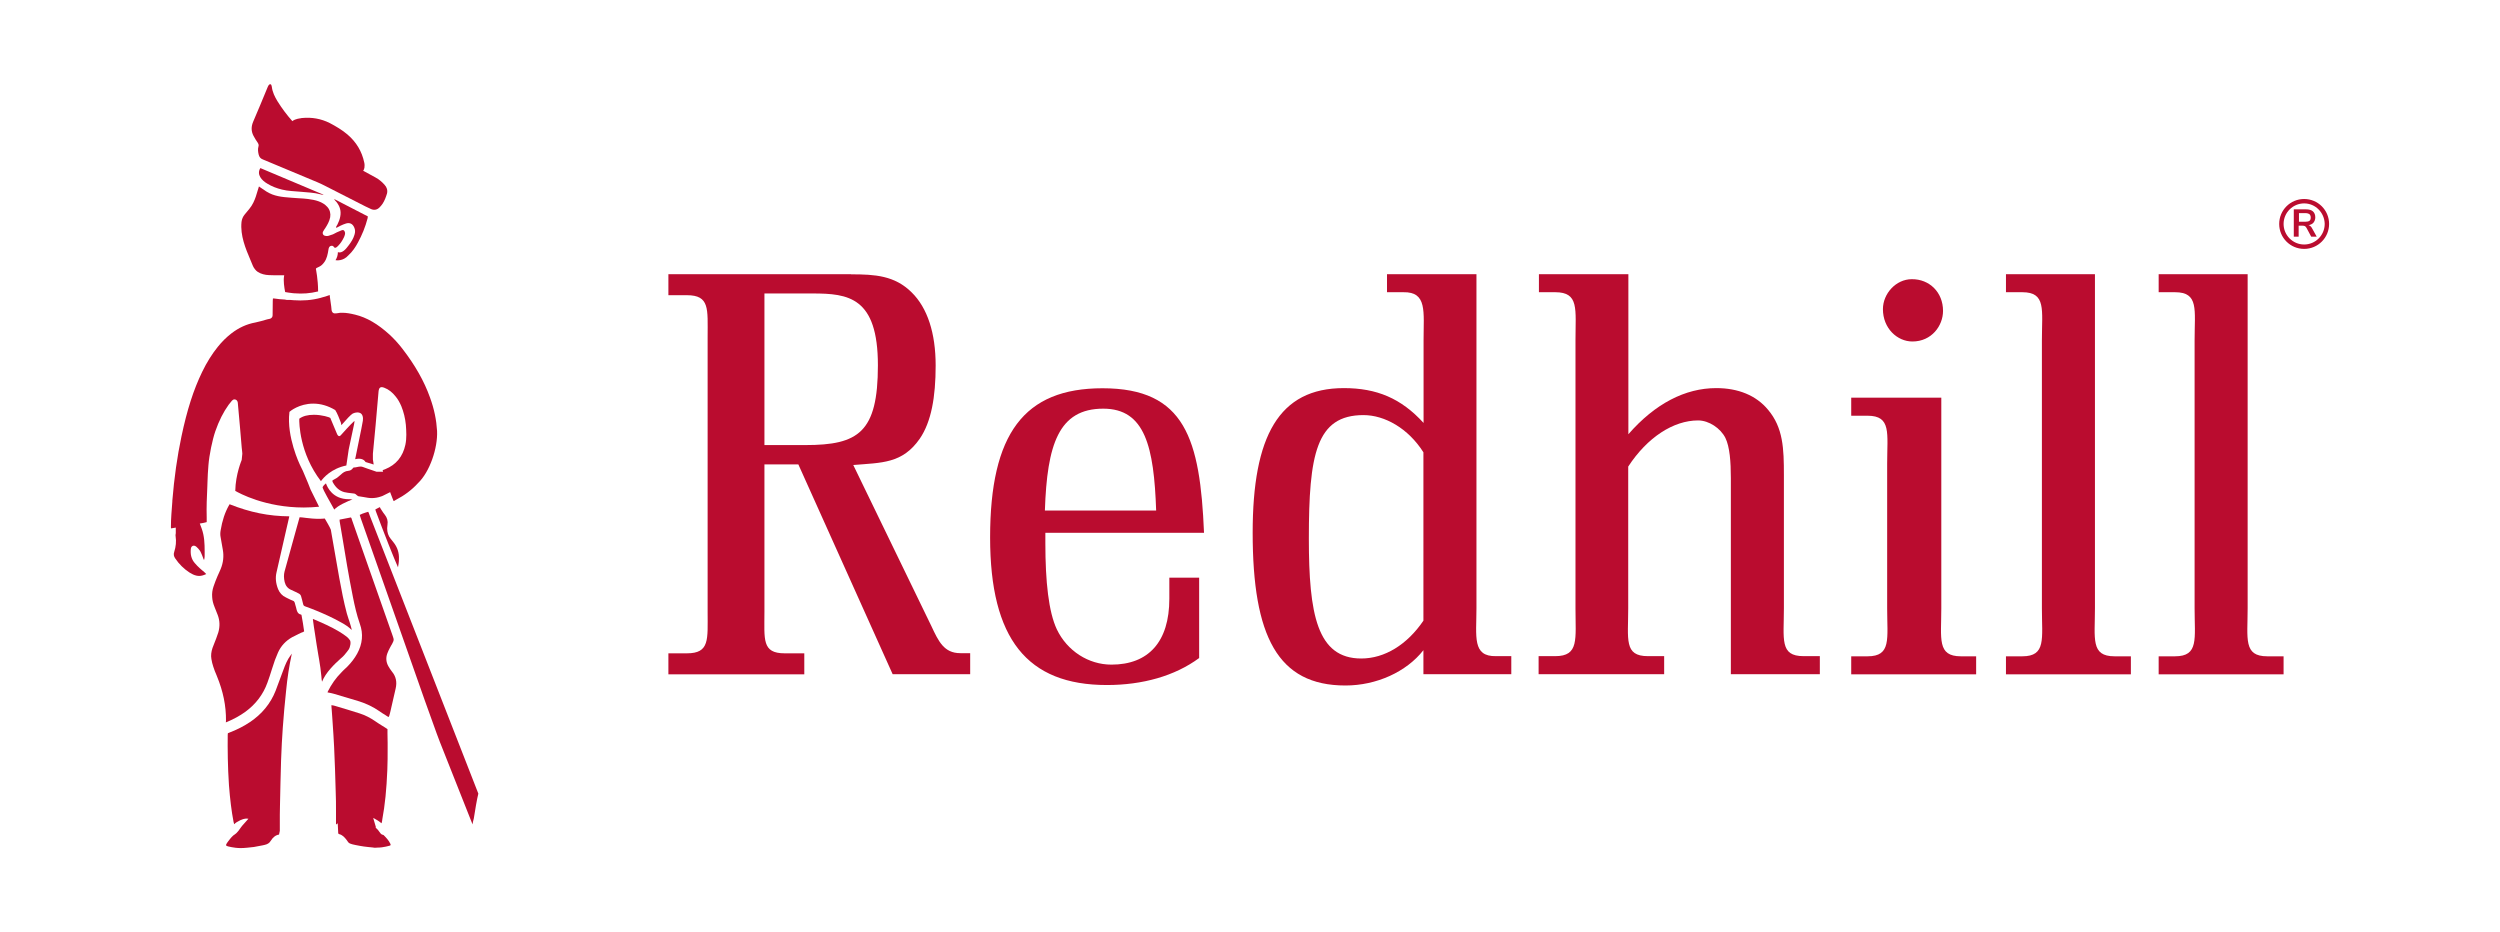 <?xml version="1.0" encoding="utf-8"?>
<!-- Generator: Adobe Illustrator 22.0.1, SVG Export Plug-In . SVG Version: 6.00 Build 0)  -->
<svg version="1.1" id="Layer_1" xmlns="http://www.w3.org/2000/svg" xmlns:xlink="http://www.w3.org/1999/xlink" x="0px" y="0px"
	 viewBox="0 0 1593 594" style="enable-background:new 0 0 1593 594;" xml:space="preserve">
<style type="text/css">
	.st0{fill:#BA0C2F;}
</style>
<g>
	<g>
		<g>
			<g>
				<g>
					<path class="st0" d="M144,459.3c0.1-9.5-1.8-18.8-5.8-28.5l-0.2-0.5c-0.8-1.8-1.5-3.6-2.1-5.5c-0.5-1.6-1-3.3-1.2-4.9
						c-0.4-2.2-0.1-4.6,0.7-7c0.4-1,0.8-2.1,1.2-3.1c0.3-0.7,1.1-2.8,1.1-2.8c0.5-1.3,1-2.7,1.4-4c1.1-3.8,1-7.6-0.4-11.2
						c-0.4-1-1.9-4.8-1.9-4.8c-1-2.4-1.5-4.5-1.6-6.5c-0.2-2.3,0.1-4.6,0.9-6.9c0.7-2.2,1.6-4.3,2.5-6.5c0.3-0.8,0.7-1.5,1-2.2
						c0.4-0.8,0.7-1.5,1-2.3c1.7-4.1,2.1-8.2,1.4-12.2c0,0-1.1-6.5-1.4-8c-0.3-1.4-0.3-2.9,0-4.5c1-6.1,2.7-11.4,5.4-16.1
						c0.1-0.1,0.3-0.5,0.3-0.5c13.1,5.2,24.9,7.6,38,7.7l0,0.1c0,0.2,0,0.3-0.1,0.6l-2,8.7c-2,8.8-4,17.6-6,26.3
						c-0.8,3.4-0.5,6.9,1,10.7c1,2.4,2.6,4.2,5,5.3l1.4,0.7c1,0.5,2,1,3.1,1.4c0.6,0.2,0.9,0.6,1.1,1.2l0.4,1.5c0.3,1,0.6,2,0.8,3
						c0.3,1.1,0.8,2.7,2.8,3.1l0.3,0.2c0.6,3.5,1.3,7,1.7,10.5c-0.3,0.3-0.7,0.4-1.1,0.6c-0.2,0.1-0.4,0.2-0.6,0.2l-1.9,0.9
						c-1.3,0.6-2.7,1.3-4,2c-4.1,2.3-7.2,5.6-9.1,9.9c-1.3,2.9-2.5,6.1-3.8,10.4c-1,3.2-1.9,6-2.9,8.7c-2.7,7.5-7.4,13.7-14.1,18.6
						c-3.5,2.5-7.3,4.6-11.6,6.4c-0.3,0.1-0.5,0.2-0.8,0.3C144,459.8,144,459.6,144,459.3z"/>
					<path class="st0" d="M247.6,456.9c-0.3-0.2-0.6-0.3-0.9-0.5l-1.2-0.8c-1.3-0.8-2.5-1.5-3.7-2.4c-3.9-2.7-8.2-4.8-12.9-6.3
						c-5.3-1.6-10.7-3.2-16.1-4.8c-1-0.3-2-0.5-3-0.7l-1.1-0.2c0-0.2,0.1-0.3,0.2-0.6c2.3-4.6,5.1-8.6,8.7-12.2c0.6-0.7,1.3-1.3,2-2
						l1.6-1.5c2.7-2.7,4.8-5.5,6.4-8.4c3.4-6.2,4-12.6,1.7-19c-2-5.7-3.3-11.5-4.4-17c-2.7-13.5-4.9-26.7-6.7-37.9l-1.7-10
						c-0.1-0.4-0.1-0.8-0.1-1.2l0-0.3l7.2-1.4c0.3,0.3,0.5,0.7,0.6,1.3l0.2,0.6c3.5,9.8,6.9,19.6,10.3,29.4l15.6,44.4
						c0.8,2.4,0.8,2.4-0.3,4.6c-0.2,0.5-0.5,0.9-0.8,1.4c-0.3,0.5-0.6,1-0.8,1.5c-0.7,1.3-1.2,2.4-1.6,3.5c-1,2.7-0.8,5.4,0.6,8
						c0.3,0.6,0.7,1.2,1.1,1.8c0.6,0.8,0.9,1.3,1.3,1.8c2.5,3,3.3,6.6,2.3,10.8c-0.8,3.6-1.7,7.3-2.5,10.9l-0.7,3.1
						c-0.3,1.1-0.5,2.3-0.9,3.4C247.8,456.5,247.7,456.7,247.6,456.9z"/>
					<path class="st0" d="M224.1,401.4c-1.9-1.9-4.2-3.4-6.4-4.6c-5.4-3.1-11.1-5.6-15.9-7.6c-2.4-1-4.8-1.9-7.3-2.8
						c-0.8-0.3-1.1-0.6-1.3-1.3c-0.2-0.9-0.5-1.8-0.7-2.8c-0.2-0.7-0.4-1.5-0.6-2.2c-0.2-0.9-0.8-1.6-1.7-2
						c-0.6-0.3-1.2-0.6-1.8-0.9c-0.9-0.4-1.9-0.9-2.8-1.3c-2.2-0.9-3.6-2.6-4.2-5c-0.6-2.5-0.6-4.7-0.1-6.7
						c2.4-8.7,5.5-19.7,7.5-27.1c1-3.7,1.8-6.5,2.1-7.5c0,0,0.1,0,0.1,0c1,0,2.3,0.2,3.9,0.4c2.4,0.3,5.4,0.6,8.4,0.6
						c1.2,0,2.4-0.1,3.6-0.2l0.1,0.1c3.2,5.4,3.7,6.7,3.8,7l0.9,5.2c1.5,8.6,3,17.1,4.5,25.7c1.4,7.6,2.8,15,4.8,22.5
						c0.3,1.1,0.7,2.2,1,3.2c0.2,0.7,0.5,1.4,0.7,2.1c0.5,1.5,0.9,3,1.3,4.5C224.1,401,224.1,401.2,224.1,401.4z"/>
					<path class="st0" d="M301.1,525.3c-2.7-6.8-11.9-29.9-16.8-42.4l-1.9-4.8c-1.4-3.5-2.8-7-4.1-10.6c-2.6-7.1-5.1-14.2-7.7-21.4
						l-40.6-115.5c-0.2-0.7-0.8-2.5-0.8-2.5c1.1-0.6,2.3-1,3.5-1.4c0.6-0.2,1.2-0.4,1.9-0.6c0.3,0.4,0.4,0.8,0.6,1.3l0.2,0.6
						c0,0,69.1,177,69.4,177.7c-0.9,3.5-2.1,10.7-2.9,15.9C301.5,523,301.2,524.3,301.1,525.3z"/>
					<path class="st0" d="M205.2,434.4c-0.3-1.1-0.3-2.2-0.4-3.3c-0.3-3.7-0.9-7.5-1.5-11.1l-0.4-2.3c-0.8-4.6-1.5-9.2-2.2-13.9
						l-0.7-4.5c-0.2-1.5-0.4-3-0.6-4.4c0-0.2,0-0.3,0-0.5c0.1,0,0.2,0.1,0.3,0.1c5.4,2.3,11.2,4.8,16.5,8c1.7,1,3.4,2.2,4.7,3.2
						c0.7,0.5,1.3,1.2,1.8,1.9c1.4,1.2,0.2,5.3-0.4,6.1c-0.9,1.3-1.9,2.5-2.9,3.7c-0.4,0.5-1.2,1.3-2.3,2.2
						C213.4,422.9,207.5,428.5,205.2,434.4z"/>
					<path class="st0" d="M253.6,361.5c-2.4-5.3-9.1-22.2-14.1-35.7c-0.1-0.3-0.2-0.6-0.3-1l0-0.2c0.7-0.4,1.4-0.8,2.1-1.1l0.9-0.4
						c-0.1,0.1-0.1,0.1,0,0.4l0.2,0.4l0.9,1.4c0.6,0.9,1.2,1.9,1.9,2.7c1.5,1.9,2.1,4,1.7,6.4c-0.1,0.7-0.2,1.5-0.2,2.2
						c0,2.6,0.7,4.9,2.3,6.8l1.6,2c2.6,3.2,3.8,6.8,3.6,11C254.2,358.2,253.9,359.8,253.6,361.5z"/>
					<path class="st0" d="M213,324.7c-3-5.3-7.2-12.8-7.4-13.9c-0.2-0.7,1-1.9,2.1-2.8c0.9,2.6,4.3,10.1,14.6,10.1l0.5,0
						c0.6,0,1.2,0.1,1.8,0.1C221.3,319.5,215.3,322.1,213,324.7z"/>
					<path class="st0" d="M204.5,306.6c-13.7-17.8-13.9-37.3-13.8-39.8c2.3-1.7,5.4-2.5,9.3-2.5c5.3,0,10,1.6,10.5,2l0.3,0.8
						l3.7,8.8c0.3,0.8,0.8,2,1.7,2c0.3,0,0.6-0.2,0.9-0.5c1.4-1.6,6.3-7,8.2-8.7c0.4-0.4,0.6-0.4,0.6-0.4c0,0.1-0.1,1.2-0.3,2.1
						l-3.4,16l-1.5,10.2C211,298.6,206,304.5,204.5,306.6z"/>
					<path class="st0" d="M153.3,540.4c-1.1,0-2.1-0.1-3.2-0.2c-1.6-0.2-3.3-0.5-4.9-0.9c-0.3-0.1-0.6-0.2-0.9-0.4l-0.2-0.1
						c-0.1-0.7,0.2-1.2,0.6-1.7l0.4-0.6c1-1.3,2-2.7,3.2-3.8c0.4-0.4,0.8-0.7,1.3-1c0.8-0.6,1.5-1.2,2.1-2l0.4-0.5
						c0.5-0.7,1.9-2.7,2.2-3l4-4.5c0,0-1.2-0.1-1.2-0.1c-0.9,0-2.9,0.2-6.1,2.2c-0.3,0.2-0.7,0.4-1,0.7l-0.8,0.7l0,0
						c-0.1-0.6-0.3-1.1-0.4-1.6c-1.3-6.8-2.2-14.2-2.9-23.2c-0.8-11.8-0.9-23.4-0.8-32.1c0-0.3,0.1-1.1,0.1-1.1l0.3-0.1
						c0.4-0.2,0.8-0.4,1.2-0.5c4.9-1.9,9-4.1,12.6-6.5c7.6-5.1,13.1-11.8,16.3-19.9c1.1-2.8,2.1-5.6,3.1-8.3l1-2.7
						c1.1-3.1,2.3-6.4,4-9.4c0.6-1,1.3-1.9,1.9-2.8l0.4-0.5c0,0.1,0,0.2-0.1,0.3c-1.6,7.4-2.8,15-3.6,23.4
						c-0.8,7.9-1.6,15.7-2.1,23.4c-0.5,6.5-0.8,13.3-1.1,20.9c-0.3,9.6-0.5,19.3-0.7,28.9l-0.1,5.6c0,1.3,0,2.7,0,4.1v6.3l-0.5,2.4
						c-2.1,0.3-3.9,1.7-5.3,4c-0.8,1.4-2.1,2.2-4,2.6l-1.4,0.3c-1.8,0.4-3.5,0.7-5.3,1C158.9,540,156.1,540.4,153.3,540.4z"/>
					<path class="st0" d="M237.4,540c-1.7-0.2-3.6-0.3-5.5-0.6c-1.7-0.2-3.4-0.6-5.1-0.9l-1.4-0.3c-0.6-0.1-1.2-0.3-1.8-0.5
						c-1-0.3-1.5-0.7-1.9-1.3c-0.3-0.5-0.6-0.9-1-1.4c-1.2-1.5-2.5-3-4.6-3.5c-0.2,0-0.4-0.2-0.5-0.4c-0.1-0.1-0.2-0.4-0.1-0.6
						l-0.3-5.9c0,0-1,0.8-1.1,0.8c0-0.2,0-0.5,0-0.9c0-0.2,0-0.4,0-0.6l0-6.9c0-4.3,0-8.5-0.2-12.8c-0.2-9.4-0.6-18.8-1-28.2
						c-0.2-4.9-0.6-9.9-0.9-14.8l-0.4-5.8c-0.1-0.9-0.1-1.8-0.2-2.7c-0.1-0.8-0.2-1.7-0.2-2.5c0-0.3,0-0.6,0-0.9l0.4,0.1
						c0.7,0.1,1.3,0.2,1.9,0.4c5.3,1.6,10.5,3.1,15.7,4.8c3.4,1.1,6.6,2.7,9.8,4.9c1.4,1,2.9,1.9,4.3,2.8l2.1,1.3l1.5,1l0,2.7
						c0,2.1,0.1,4.1,0.1,6.1l0,3.4c0,4.6,0,9.2-0.2,13.8c-0.5,12.4-1.5,22.4-3.2,31.5l-0.1,0.8c-0.1,0.6-0.2,1.2-0.4,1.7l-0.9-0.7
						c-0.9-0.7-1.9-1.4-3.1-2l-1.3-0.7l1.7,5.8l-0.2,0.2l0.4,0.5c0.9,0.8,1.5,1.5,2,2.3c0.6,0.8,1.1,1.8,2.4,2
						c0.2,0,0.3,0.1,0.4,0.2c1.6,1.6,3.2,3.3,4.2,5.4c0.3,0.6,0.2,0.8,0.2,0.9c-0.1,0.1-0.3,0.3-0.7,0.4c-1.5,0.4-3.1,0.8-4.8,1
						c-0.9,0.1-1.8,0.2-2.9,0.2l-1.8,0.1L237.4,540z"/>
					<path class="st0" d="M219.3,147c-0.2-0.3-0.5-0.4-0.8-0.4c-0.4,0-0.8,0.1-1.2,0.3c-1.8,0.7-3.5,1.5-5.1,2.4c-1,0.4-2,0.7-3,1
						c-0.3,0.1-0.5,0.1-0.8,0.1c-0.4,0-0.7,0-1-0.1c-0.8-0.1-1.4-0.5-1.6-1.1c-0.3-0.6-0.2-1.2,0.2-1.9c0.3-0.4,0.5-0.9,0.8-1.3
						l0.5-0.7c1.2-1.9,2.6-4.2,3.1-6.9c0.4-2.3-0.2-4.7-1.7-6.4c-3.1-3.6-7.9-4.6-12.4-5.2c-1-0.1-2-0.2-3-0.3l-3.3-0.2
						c-2.9-0.2-5.9-0.4-8.8-0.7c-2.8-0.3-5.3-0.8-7.7-1.7c-2.7-1-5.1-2.7-7.5-4.4l-1-0.7c-0.1,0.4-0.2,0.8-0.4,1.3
						c-0.5,1.8-1.2,4-1.6,5.2c-0.8,2.3-2,5.3-4.2,7.9l-2.9,3.5c-1.1,1.3-1.8,3-2,4.7c-0.9,8.7,2.6,17,5.7,24.3
						c0.5,1.2,1,2.4,1.5,3.6c0.5,1.3,1.9,3.2,3.2,4c2.1,1.3,4.5,1.9,7.1,2c2.1,0.1,4.1,0.1,6.2,0.1l3.5,0L181,176
						c-0.5,3,0.1,7,0.7,10.1c1.6,0.3,3.2,0.5,4.8,0.7c0.4,0,0.7,0.1,1.1,0.1c0.1,0,0.1,0,0.2,0c4.8,0.4,9.7,0.1,14.9-1.2
						c0-7.8-1.4-14.1-1.4-14.3c0-0.5,0.4-0.7,2-1.4c1.3-0.6,2.3-1.5,3.3-2.9c1.7-2.3,2.2-5,2.7-8.1c0.1-0.8,0.4-2.4,2.2-2.4h0.1
						c0.7,0.1,1,0.6,1.3,0.9c0.2,0.3,0.3,0.4,0.6,0.4h0.1c0.7-0.1,1.5-0.8,1.9-1.3c1.5-1.5,2.8-3.5,3.8-5.7c0.4-0.9,0.6-1.7,0.6-2.4
						C219.8,147.9,219.6,147.3,219.3,147z"/>
					<path class="st0" d="M278.5,274.6c-0.4-6.9-1.8-13.9-4.5-21.3c-3.7-10.4-9.5-20.6-17.6-31.1c-2.7-3.5-5.4-6.4-8.2-9
						c-7.5-6.8-14.5-10.9-21.9-12.7c-3.3-0.8-5.7-1.2-8.1-1.2c-0.5,0-0.9,0-1.4,0c-0.4,0-0.9,0.1-1.3,0.2c-0.7,0.1-1.3,0.2-2.2,0.2
						h0c-0.8,0-1.5-0.5-1.8-1.3c-0.2-0.5-0.3-1-0.3-1.6c-0.1-1.1-0.2-2.2-0.4-3.3l-0.6-4.3c-0.1-0.5-0.1-0.8-0.1-1.2l-0.6,0.2
						c-1.5,0.6-3,1-4.6,1.4c-0.1,0-0.1,0.1-0.2,0.1c-6.2,1.7-11.9,2-17.6,1.6c-1.5-0.1-2.9-0.3-4.3-0.2c-0.4,0-0.7,0-1-0.2
						c-2.6-0.1-5-0.4-7.1-0.7l-0.8,0l0,0.1c0,0.4-0.1,0.9-0.1,1.3l-0.1,9.2c0,0.9-0.3,2-2,2.4c-0.2,0.1-0.9,0.2-1,0.2l-0.8,0.2
						c-2.3,0.7-4.8,1.4-7.2,1.9c-5.5,1-10.5,3.3-15.2,6.9c-3.1,2.4-6,5.2-8.8,8.7c-3.6,4.5-6.9,9.7-9.9,15.9
						c-5.5,11.4-9.6,24.1-13.2,41.2c-2.7,12.8-4.6,26.2-5.8,40.9l0,0.5c-0.2,2.7-0.4,5.4-0.6,8.1c-0.2,2.8-0.3,5.5-0.3,8.3
						c0,0.2,0.1,0.4,0.1,0.7l3-0.5l0,3.6l-0.1,0.6c-0.1,0.6-0.1,0.7,0,1.4c0.5,3.2,0.2,6.5-0.9,9.9c-0.5,1.5-0.3,2.8,0.7,4.2
						c2.4,3.6,5.5,6.6,9,8.9c1.6,1,3,1.7,4.5,2c0.6,0.1,1.1,0.2,1.7,0.2c1.4,0,2.8-0.4,4.5-1.2l-0.1-0.1c-0.4-0.4-0.7-0.8-1.1-1.1
						c-0.4-0.4-0.8-0.8-1.3-1.1c-0.5-0.5-1.1-0.9-1.6-1.4c-1.1-1-2.2-2.1-3.2-3.3c-2.1-2.4-2.9-5.4-2.5-9.1c0.1-1.2,0.9-2,1.9-2
						c0.5,0,1,0.2,1.5,0.6c0.9,0.8,1.7,1.6,2.3,2.5c0.6,0.8,0.9,1.8,1.5,3.1c0.2,0.5,0.4,1.1,0.6,1.6c0.1,0.4,0.3,0.8,0.6,1.4
						c0.5-1.5,0.4-3.2,0.4-4.9l0-0.6c0-5.2-0.2-9.9-1.9-14.6l-1.2-3.2l0.7-0.1c1.2-0.2,2.4-0.4,3.7-0.8l0-0.7c0-0.8,0-1.5,0-2.3
						c-0.2-6.6,0.1-13.2,0.4-19.6l0.1-2.9c0.1-3.6,0.3-7.1,0.6-10.7c0.5-6.5,2.5-16.2,4.4-21.7c2.3-6.6,5.1-12.2,8.5-16.9
						c0.7-0.9,1.4-1.8,2.1-2.6c0.5-0.5,1-0.8,1.6-0.8l0.5,0.1l0.1,0c0.6,0.2,1.3,0.7,1.5,1.9c0,0,1.1,12,1.4,15.6l1.1,13
						c0.1,0.9,0.2,1.9,0.3,2.8l0.1,1.2l-0.4,4c0,0.1-3.9,9-4.1,19.7c2.4,1.4,19,10.6,43.7,10.6c3.2,0,6.5-0.2,9.7-0.5l-5.4-10.9
						c0-0.1-2.8-7.2-4.9-11.9l-1.9-3.9c-0.1-0.2-8.6-17.9-6.7-33.5l0-0.2l0.2-0.2c0.2-0.2,6-5.1,15-5.1c4.6,0,9.3,1.3,14,4.1
						c1.3,2,2.6,5.4,3.6,8l0.3,1.6l0.4-0.4c2.7-3.1,5.6-6.3,6.9-7c0.9-0.4,1.9-0.7,2.8-0.7c0.6,0,1.2,0.1,1.7,0.3
						c1.8,0.7,2.2,3,1.9,5c-0.3,2.2-1.4,7.2-2.4,12.2c-1.1,5.3-2.2,10.7-2.5,12.3c0.9-0.2,1.7-0.3,2.4-0.3c2.7,0,3.9,1.5,4.2,2.1
						l5.2,1.6l-0.5-3.2l0-3.7c0.1-0.6,1.2-12.3,1.7-17.9l1.9-21.7c0.1-0.9,0.3-2.8,2-2.8c0.5,0,1,0.1,1.7,0.4c2.7,1,5.1,2.9,7.3,5.7
						c1.4,1.7,2.5,3.7,3.5,6c1.5,3.7,2.5,7.7,2.9,11.9c0.3,4.1,0.6,8.4-0.3,12.7c-1.6,7.5-5.9,12.8-12.9,15.6l-1.6,0.6l0.3,1l-4.2,0
						l-2.6-0.9c-2-0.7-4-1.3-6-2.1c-0.5-0.2-1-0.3-1.6-0.3c-0.8,0-1.7,0.2-2.6,0.4l-0.5,0.1c-0.4,0.1-0.8,0.1-1,0.1
						c-0.4,0-0.4,0-0.7,0.4c-0.8,1-1.6,1.6-2.8,1.7c-2.4,0.2-3.6,1.2-5.1,2.6c-0.7,0.6-1.4,1.2-2.3,1.9c-0.4,0.3-0.9,0.5-1.4,0.8
						c-1.2,0.6-1.7,0.9-1.5,1.3c0.1,0.4,0.2,0.7,0.4,1c1.9,3.3,4.2,5.2,7.2,6c1.5,0.4,3.1,0.5,4.6,0.7l1.6,0.2
						c0.7,0.1,1.2,0.5,1.7,1c0.4,0.3,0.7,0.6,1,0.7c1.1,0.2,2.1,0.3,3.2,0.5c1,0.2,1.9,0.3,2.9,0.5c0.8,0.1,1.6,0.2,2.4,0.2
						c2,0,4-0.3,6.2-1.1c0.5-0.1,0.9-0.4,1.4-0.6l4.2-2.1l0.2,0.6c0.9,2.5,1.7,4.3,2,5.1c0.3-0.1,0.7-0.2,1-0.5l0.5-0.3
						c5.4-2.8,10.1-6.3,14-10.6C273.8,300.8,279,285.6,278.5,274.6z"/>
				</g>
				<path class="st0" d="M215,143.1c0.8-1.6,1.5-3.3,1.8-5.1c0.7-3.5-0.2-6.5-2.4-9.3c-0.4-0.5-0.9-1-1.4-1.5c0-0.1,0.1-0.2,0.1-0.2
					c0,0,0.1,0,0.2,0c7,3.6,14,7.2,21.1,10.9c-0.1,0.4-0.1,0.9-0.2,1.3c-1.4,5.4-3.5,10.5-6.1,15.3c-1.6,3-3.5,5.8-6,8.1
					c-3.6,4.1-7.9,3.2-8.3,3.2c1-1.6,1.5-3.4,1.5-5.1c2.8,0.9,5.2-2.1,6.9-4.4c1.6-2.1,3-4.3,3.7-6.8c0.5-1.6,0.5-3.1-0.2-4.6
					c-1-2.3-2.8-3.2-5.2-2.5c-1.2,0.3-2.3,0.9-3.5,1.4c-0.8,0.4-1.5,0.8-2.3,1.2C214.2,145.3,213.6,145.1,215,143.1z"/>
				<path class="st0" d="M245,117.7c-1.6-1.8-3.5-3.4-5.7-4.6c-2.7-1.4-5.3-2.9-7.9-4.3c0.1-0.1,1-1.2,0.9-3.4c0-0.1,0-0.1,0-0.2
					c0,0,0-0.1,0-0.1c0-0.5-0.1-1-0.2-1.5c-1.5-7.2-5.1-13.1-10.7-17.9c-3.4-2.9-7.3-5.2-11.3-7.3c-5.6-2.8-11.5-3.8-17.6-3.2
					c-0.4,0-0.8,0.1-1.1,0.2l0,0c0,0-3.4,0.3-5.1,1.8c-3.5-3.9-6.7-8.2-9.5-12.7c-1.7-2.8-3.2-5.8-3.6-9.2c-0.1-0.5-0.2-0.9-0.4-1.3
					c-0.2-0.3-1.2-1-2.2,1.4c-3.1,7.4-6.1,14.9-9.3,22.2c-1.3,3.1-1.3,6,0.2,8.9c0.8,1.5,1.7,3,2.7,4.4c0.5,0.8,0.8,1.5,0.5,2.4
					c-0.5,1.7-0.3,3.4,0.1,5.1c0.4,1.6,1.1,2.6,2.7,3.2c11.6,4.8,23.1,9.6,34.7,14.5c1.6,0.7,3.2,1.4,4.7,2.2
					c8.6,4.4,17.2,8.8,25.9,13.2c1.2,0.6,2.4,1.1,3.6,1.7c2,0.9,3.9,0.5,5.4-1c0.7-0.7,1.4-1.5,2-2.4c1.3-2,2.1-4.2,2.8-6.5
					C247.1,121.2,246.5,119.3,245,117.7z"/>
				<path class="st0" d="M165.9,107.1L206,124c0,0,0.6,0.5-1.9-0.2c-4-1.1-8.2-1.2-12.4-1.6c-4-0.4-8-0.4-12-1.4
					c-3.3-0.8-6.5-2-9.4-3.8C166.9,115,163.3,111.3,165.9,107.1z"/>
			</g>
		</g>
	</g>
	<g>
		<path class="st0" d="M542.3,174.8c15.3,0,27.8,0.8,38.6,11.5c10.1,9.9,15.3,26,15.3,46.6c0,20.2-2.8,35.9-10.1,46.6
			c-11.1,16-24.3,15.3-42.4,16.8L593.5,399c4.5,9.6,8,17.2,18.4,17.2h6.3v13.4h-49.4l-60.1-133.7h-21.6v94
			c0,17.6-1.7,26.4,12.9,26.4h12.5v13.4h-86.6v-13.4h11.8c14.6,0,13.2-8.8,13.2-26.4V214.5c0-17.6,1.4-26.4-13.2-26.4h-11.8v-13.4
			H542.3z M487.1,283.6h26.1c33.7,0,46.2-8,46.2-50.8c0-43.5-18.8-45.8-41.7-45.8h-30.6V283.6z"/>
		<path class="st0" d="M764.1,368.1v51.2c-15.6,11.5-36.2,17.2-58.8,17.2c-50.8,0-74.4-29.4-74.4-94c0-66.1,21.6-95.1,71.6-95.1
			c52.8,0,62.2,32.5,64.7,92.1H666.1v6.5c0,24.8,2.1,43.9,7.3,55c6.6,13.8,20.2,22.5,34.8,22.5c23.6,0,36.9-14.5,36.9-42v-13.4
			H764.1z M736.7,325.3c-1.4-40.5-7-64.9-33.7-64.9c-28.5,0-35.8,22.9-37.2,64.9H736.7z"/>
		<path class="st0" d="M907,414.3c-10.8,13.8-29.9,22.5-49.7,22.5c-43.1,0-59.1-31.3-59.1-97.4c0-61.5,16.7-92.1,58.1-92.1
			c20.9,0,36.5,6.5,50.8,22.2v-52.7c0-18.3,2.4-30.9-12.9-30.6h-10.4v-11.5h57v212.8c0,18.3-2.8,30.9,12.5,30.6h9.7v11.5h-56V414.3z
			 M907,288.2c-9.7-15.3-24.7-23.7-38.2-23.7c-30.2,0-34.8,25.2-34.8,78.7c0,48.1,5.2,76.4,33.4,76.4c14.9,0,29.2-8.8,39.6-24.1
			V288.2z"/>
		<path class="st0" d="M1102.9,429.6V304.6c0-10.3-0.7-19.9-3.5-25.6c-3.1-6.1-10.4-11.1-17.4-11.1c-15.6,0-32.3,10.7-44.5,29.4
			v90.2c0,19.9-2.8,30.6,12.5,30.6h10.4v11.5h-80v-11.5H991c15.3,0,12.9-10.7,12.9-30.6V216.8c0-19.9,2.4-30.6-12.9-30.6h-10.4
			v-11.5h57v102c17-19.5,36.2-29.4,56-29.4c13.9,0,25.4,4.6,33,13.8c9.7,11.5,10.1,24.8,10.1,41.6v84.8c0,19.9-2.8,30.6,12.5,30.6
			h10.4v11.5H1102.9z"/>
		<path class="st0" d="M1237,253.5v134.1c0,19.5-2.8,30.6,12.5,30.6h9.7v11.5h-79.6v-11.5h10.4c15.3,0,12.5-11.1,12.5-30.6v-92.1
			c0-19.5,2.8-30.6-12.5-30.6h-10.4v-11.5H1237z M1238.1,198.1c0,9.5-7.3,19.5-19.5,19.5c-9.7,0-18.8-8.4-18.8-20.6
			c0-9.9,8.3-19.1,18.4-19.1C1229.4,177.8,1238.1,186.2,1238.1,198.1z"/>
		<path class="st0" d="M1334.9,174.8v212.8c0,19.5-2.8,30.6,12.5,30.6h10.4v11.5h-79.6v-11.5h10.4c15.3,0,12.5-11.1,12.5-30.6V216.8
			c0-19.5,2.8-30.6-12.5-30.6h-10.4v-11.5H1334.9z"/>
		<path class="st0" d="M1432.2,174.8v212.8c0,19.5-2.8,30.6,12.5,30.6h10.4v11.5h-79.6v-11.5h10.4c15.3,0,12.5-11.1,12.5-30.6V216.8
			c0-19.5,2.8-30.6-12.5-30.6h-10.4v-11.5H1432.2z"/>
	</g>
	<g>
		<g>
			<path class="st0" d="M1476.2,150.8h-3.5l-3-5.6c-0.3-0.5-0.6-0.9-1-1.1c-0.4-0.2-0.9-0.3-1.6-0.3h-2.4v7h-3.1v-17.4h7.7
				c2,0,3.5,0.4,4.5,1.3c1,0.9,1.5,2.2,1.5,3.8c0,1.3-0.4,2.4-1.1,3.3c-0.7,0.9-1.8,1.4-3.2,1.7c0.9,0.2,1.7,0.9,2.2,1.9
				L1476.2,150.8z M1471.6,140.7c0.6-0.5,0.8-1.1,0.8-2.1c0-1-0.3-1.6-0.8-2.1c-0.6-0.4-1.4-0.7-2.6-0.7h-4.1v5.5h4.1
				C1470.1,141.3,1471,141.1,1471.6,140.7z"/>
		</g>
		<path class="st0" d="M1468.2,158.6c-8.8,0-15.9-7.1-15.9-15.9c0-8.8,7.1-15.9,15.9-15.9c8.8,0,15.9,7.1,15.9,15.9
			C1484.1,151.5,1477,158.6,1468.2,158.6z M1468.2,129.6c-7.2,0-13.1,5.9-13.1,13.1c0,7.2,5.9,13.1,13.1,13.1
			c7.2,0,13.1-5.9,13.1-13.1C1481.2,135.5,1475.4,129.6,1468.2,129.6z"/>
	</g>
</g>
</svg>

